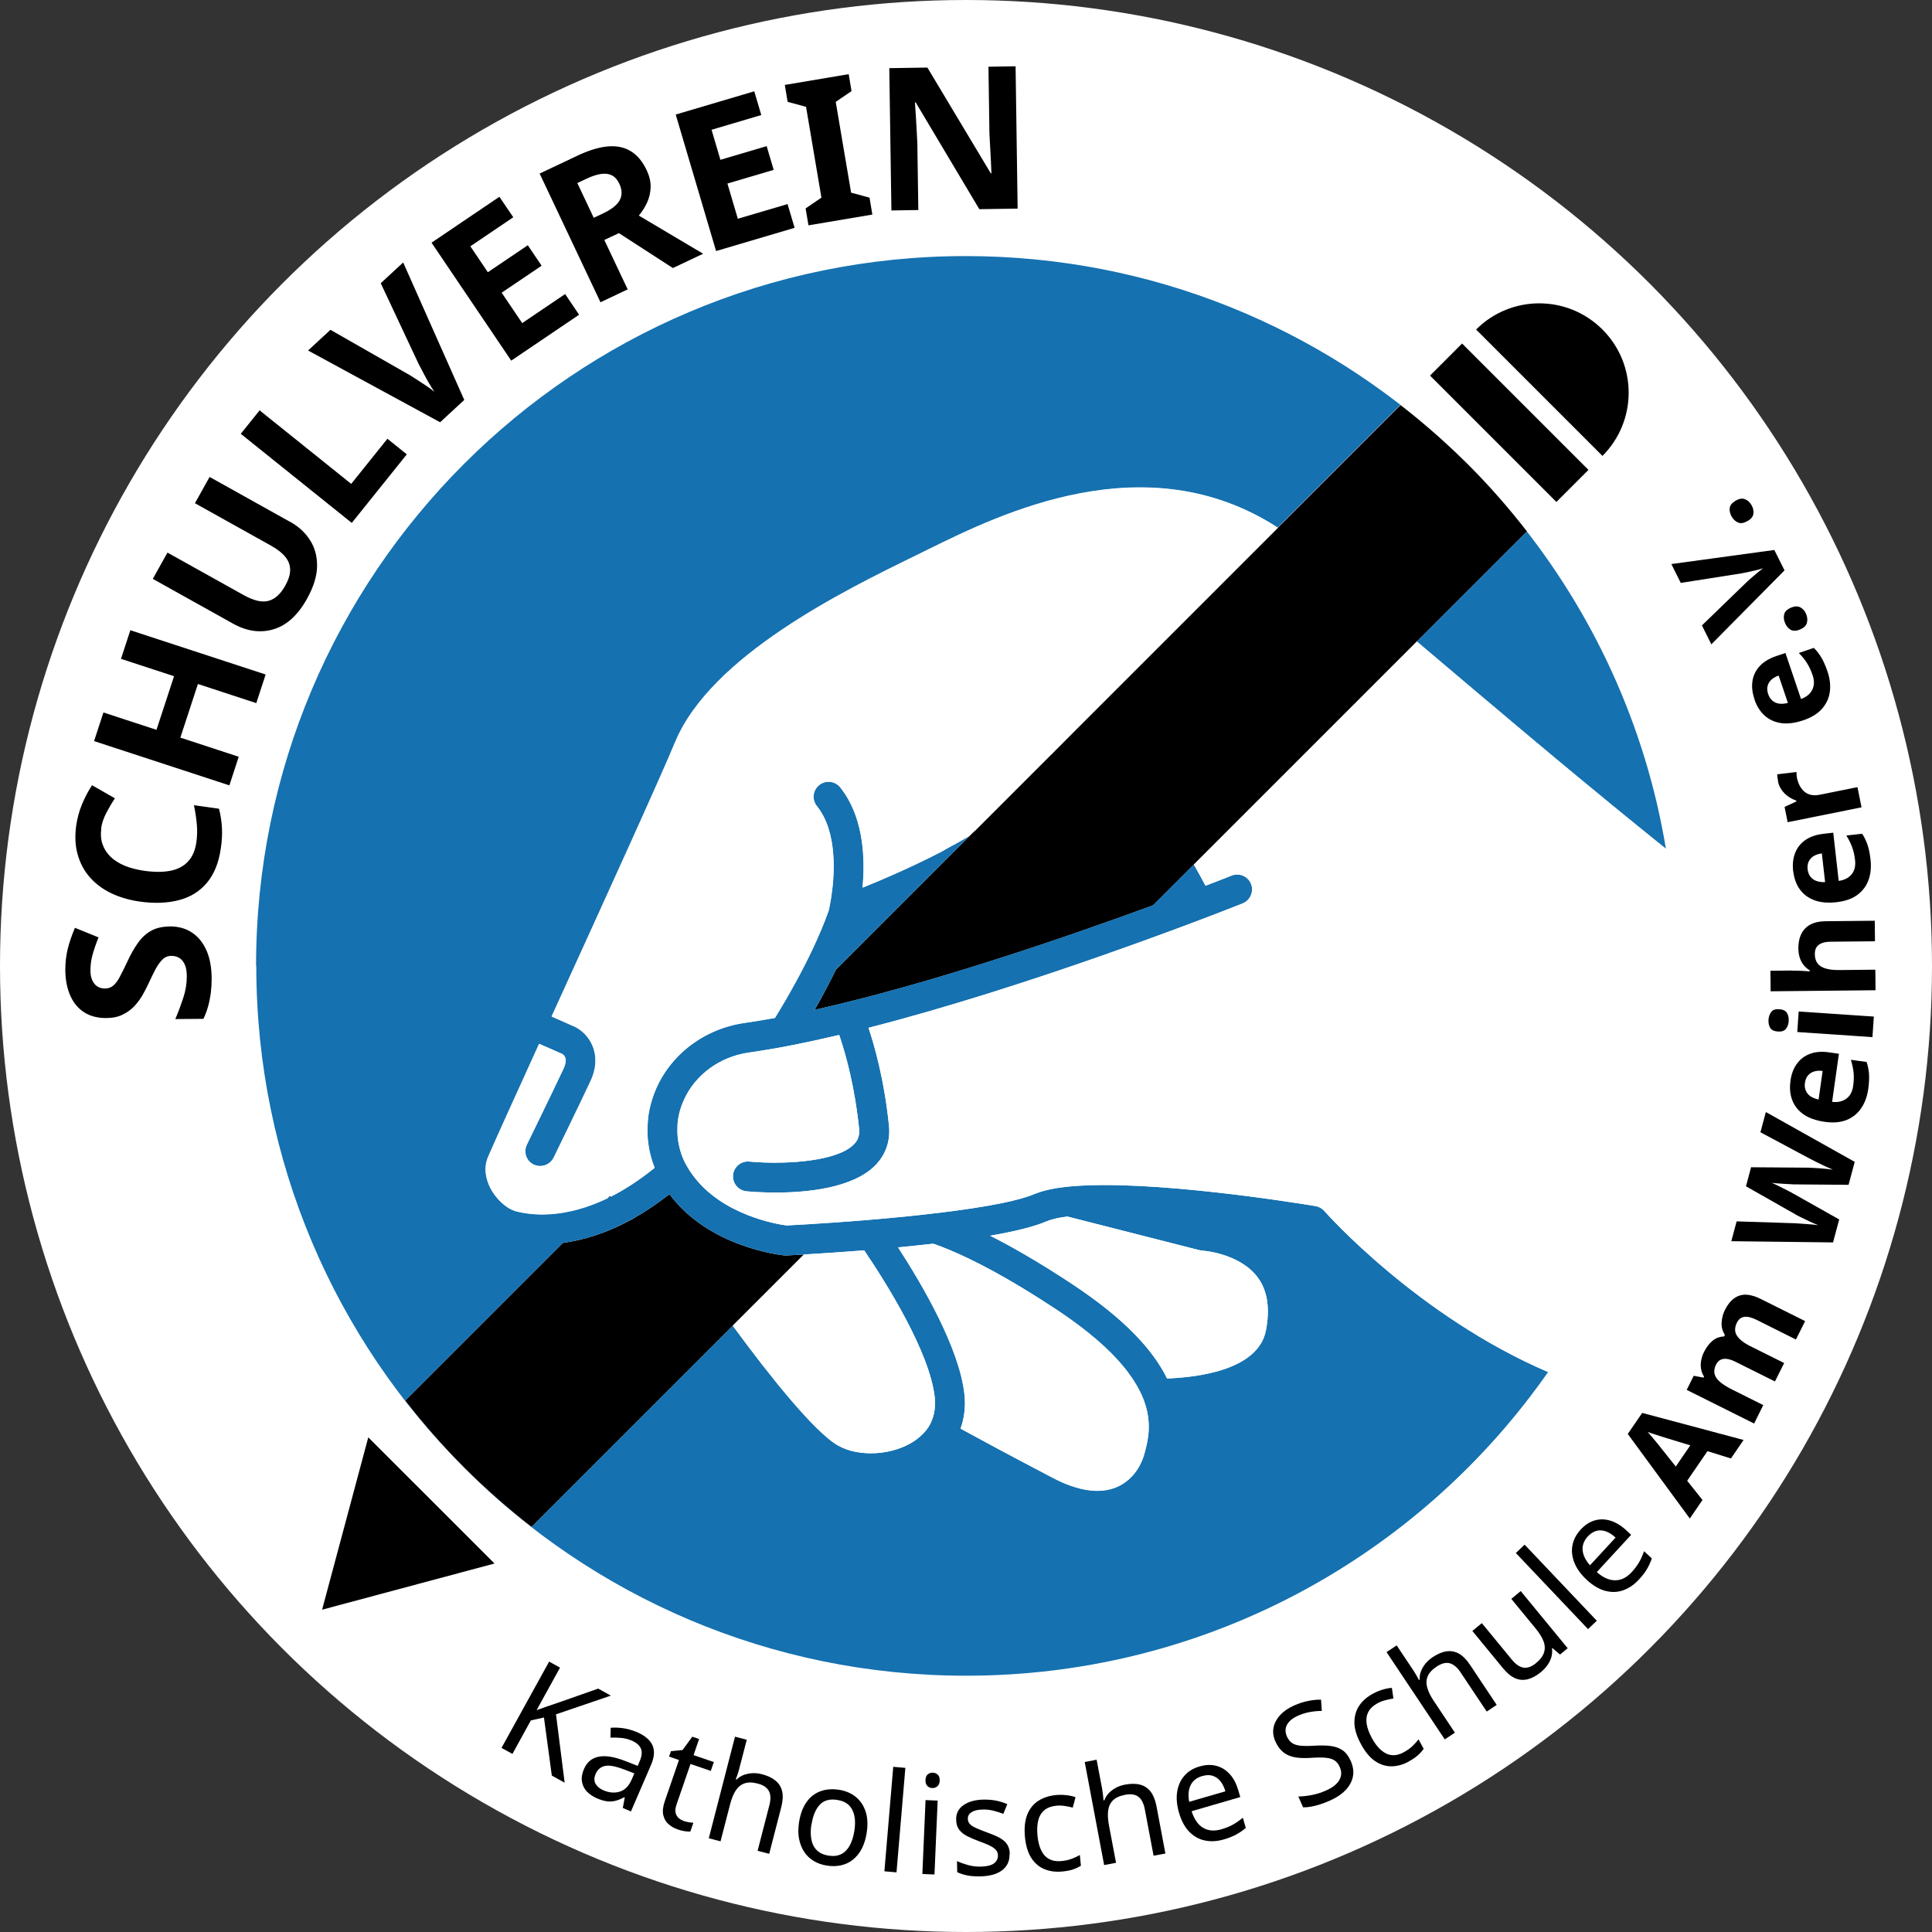 <?xml version="1.0" encoding="UTF-8"?>
<svg id="Ebene_2" xmlns="http://www.w3.org/2000/svg" viewBox="0 0 272.74 272.74">
  <rect x="0" y="0" width="272.74" height="272.74" fill="#333333" stroke="none"/>
  <defs>
    <style>
      .cls-1 {
        fill: #fff;
      }

      .cls-2 {
        fill: #1571b0;
      }
    </style>
  </defs>
  <circle class="cls-1" cx="136.37" cy="136.37" r="136.37"/>
  <g>
    <g>
      <polygon points="45.47 227.24 69.81 220.72 51.99 202.91 45.47 227.24"/>
      <path d="M226.22,46.52c-4.93-4.93-12.92-4.93-17.84,0l17.84,17.84c4.93-4.93,4.93-12.92,0-17.84Z"/>
      <rect x="209.86" y="47.07" width="6.4" height="25.23" transform="translate(20.2 168.13) rotate(-45)"/>
      <path d="M206.64,64.98c-2.82-2.77-5.8-5.37-8.93-7.8l-14.28,14.28-1.52,1.52-1.52,1.52-29.17,29.17-2.86,2.86h-.01s-9.18,9.19-9.18,9.19l-1.51,1.51-.84.84-10.81,10.81-8,8c-.93,1.9-1.94,3.8-3.01,5.68,16.3-3.63,35.81-10.36,47.77-14.75l5.76-5.76,1.78-1.78,7.22-7.22,22.49-22.49,1.5-1.5,1.5-1.5,12.54-12.54c-2.43-3.13-5.02-6.11-7.8-8.93l-1.12-1.12Z"/>
      <path d="M110.92,177.23c-.06,0-.11,0-.17,0-.48-.05-10.68-1.14-16.24-8.65-1.73,1.35-3.4,2.47-5,3.37l-.07.05h0c-3.75,2.09-7.13,3.08-9.98,3.46l-22.26,22.26c5.18,6.67,11.17,12.67,17.84,17.84l25.39-25.39,1.52-1.52,1.44-1.44.07-.07,1.45-1.45.52-.52,1.01-1.01,7.06-7.06c-1.36.08-2.24.12-2.43.13-.05,0-.09,0-.14,0Z"/>
      <path d="M86.08,168.81l-.36.36c.16-.08.32-.15.49-.24l-.13-.12Z"/>
    </g>
    <g>
      <path class="cls-2" d="M206.3,64.65c-.59-.58-1.19-1.15-1.8-1.72.61.56,1.2,1.14,1.8,1.72Z"/>
      <path class="cls-2" d="M204.5,62.94s-.02-.01-.02-.02c0,0,.02.01.02.02Z"/>
      <path class="cls-2" d="M203.01,87.57l-1.5,1.5-1.5,1.5c.37.31.73.62,1.11.94,9.31,7.89,19.9,16.86,30.22,25.23,1.29,1.04,2.57,2.07,3.84,3.1-.16-.96-.33-1.92-.52-2.87-.02-.1-.04-.2-.06-.31-.22-1.1-.46-2.2-.71-3.29-4.01-17.07-12.4-32.45-23.9-44.91,1.94,2.11,3.8,4.3,5.56,6.57l-12.54,12.54Z"/>
      <path class="cls-2" d="M209.45,67.87c.18.2.37.39.55.59-.18-.2-.37-.39-.55-.59Z"/>
      <path class="cls-2" d="M36.18,136.37c0,55.33,44.86,100.19,100.19,100.19,32.45,0,61.29-15.43,79.6-39.35.44-.58.88-1.16,1.31-1.75.43-.59.85-1.17,1.27-1.77-18.49-7.92-31.43-22.54-31.59-22.73-.32-.37-.76-.62-1.24-.7-2.72-.45-23.44-3.81-34.62-2.78-1.92.18-3.55.49-4.77.96-.09.03-.19.07-.28.1-1.09.47-2.71.91-4.66,1.31-2.6.53-5.8,1-9.19,1.4-.02,0-.04,0-.06,0-.71.08-1.43.17-2.15.25-.72.08-1.44.15-2.16.23-.31.03-.63.06-.94.09-.95.09-1.89.18-2.83.26-1.47.13-2.9.25-4.28.35-.61.05-1.2.09-1.78.13-2.78.2-5.21.34-6.98.43-1.14-.15-9.16-1.4-13.28-7.19,0,0-.01-.02-.02-.02-.41-.57-.79-1.18-1.11-1.84-.01-.02-.03-.05-.04-.07-.33-.69-.55-1.41-.71-2.14-.18-.81-.26-1.64-.23-2.48,0-.29,0-.57.04-.86.13-1.13.45-2.21.92-3.22,1.59-3.44,4.98-5.99,9.1-6.58.2-.03.41-.06.61-.09.03,0,.06,0,.09-.01.9-.14,1.82-.29,2.76-.45.94-.16,1.89-.34,2.85-.53,2.1-.41,4.26-.89,6.46-1.41.06.18.13.38.21.62.7,2.13,1.99,6.63,2.6,12.57.1.95-.13,1.65-.75,2.27-2.32,2.34-9.11,2.77-13.58,2.5-.4-.02-.8-.05-1.16-.09-1.17-.12-2.19.74-2.3,1.9-.11,1.16.74,2.19,1.9,2.3.44.04,2.02.18,4.11.18,4.32,0,10.83-.59,14.04-3.81,1.51-1.52,2.19-3.48,1.96-5.68-.69-6.63-2.13-11.54-2.89-13.77,11.37-2.91,23.42-6.84,33.14-10.25,7.07-2.48,12.91-4.68,16.36-6.01,1.89-.73,3.07-1.2,3.33-1.3.47-.19.83-.53,1.06-.95.29-.53.36-1.19.12-1.8-.43-1.08-1.66-1.61-2.74-1.18-.07.03-1.41.56-3.69,1.43-.55-1.04-1.11-2.04-1.65-2.99l-5.76,5.76c-11.96,4.39-31.47,11.11-47.77,14.75,1.07-1.88,2.09-3.78,3.01-5.68l8-8,10.81-10.81c-1.25.73-2.53,1.43-3.81,2.09-4.15,2.15-8.29,3.94-11.25,5.14.33-3.49.23-8.45-1.99-12.42-.34-.6-.72-1.19-1.17-1.74-.73-.91-2.06-1.05-2.97-.32-.91.73-1.05,2.06-.32,2.97,3.01,3.73,2.47,10.02,1.99,13.06-.14.85-.27,1.47-.32,1.67,0,0,0,.02-.01.03-.6,1.7-1.34,3.47-2.19,5.27-1.53,3.27-3.4,6.64-5.39,9.87-1.48.27-2.91.51-4.3.71-6.28.9-11.32,5.21-13.06,10.86-.26.85-.45,1.73-.56,2.63-.2,1.76-.08,3.49.34,5.16.15.6.35,1.2.58,1.79-2.19,1.78-4.27,3.11-6.2,4.08-.16.08-.33.16-.49.24-6.05,2.91-10.64,2.4-12.84,1.83-1.38-.36-2.9-1.75-3.7-3.39-.52-1.05-.98-2.66-.25-4.33,1.26-2.87,3.93-8.75,7.19-15.92l3.28,1.44c.56.38.6,1.08.13,2.09-1.72,3.67-5.12,10.62-5.16,10.69-.51,1.05-.08,2.31.97,2.82.3.15.61.21.93.21.78,0,1.53-.43,1.9-1.18.03-.07,3.45-7.05,5.18-10.75,1.83-3.9-.2-6.7-2.12-7.7l-3.35-1.48c.35-.76.7-1.52,1.05-2.3,6.59-14.46,14.06-30.84,16.4-36.46,5.08-12.17,23.84-21.36,33.93-26.29l1.83-.9c10.17-5.01,30.7-15.1,49.3-3.06l1.52-1.52,1.52-1.52,14.28-14.28c2.34,1.81,4.6,3.72,6.76,5.73-17.88-16.58-41.8-26.73-68.11-26.73-55.33,0-100.19,44.86-100.19,100.19ZM75.03,215.56c-6.67-5.18-12.67-11.17-17.84-17.84l22.26-22.26c2.85-.38,6.23-1.37,9.98-3.47.03-.01.05-.03.08-.04,1.61-.91,3.28-2.02,5-3.37,5.57,7.51,15.76,8.6,16.24,8.65.06,0,.11,0,.17,0,.04,0,.09,0,.14,0,.19,0,1.07-.05,2.43-.13,1.91-.11,4.77-.29,8.08-.55.14-.01.28-.02.42-.03,3.12,4.61,9.25,14.36,9.96,20.73.09.81.05,1.56-.1,2.26-.15.71-.41,1.38-.8,1.98-.38.58-.88,1.1-1.48,1.57-.17.13-.33.26-.51.38-3.04,2.02-7.74,2.31-10.71.66-3.39-1.89-9.99-10.24-14.72-16.69-.06-.09-.13-.17-.19-.26l-.07.07-1.44,1.44-1.52,1.52-25.39,25.39ZM129.3,175.84c.72-.08,1.44-.15,2.16-.23.1-.01.2-.02.29-.03.64.22,1.39.5,2.24.86,3.27,1.36,8.15,3.82,15.01,8.35,5.06,3.34,8.25,6.32,10.22,8.93.69.92,1.24,1.79,1.65,2.62.43.85.74,1.66.94,2.42.75,2.82.14,5.02-.3,6.62-.22.77-1.13,3.38-3.84,4.55-2.35,1.02-5.45.59-8.97-1.25-6.37-3.33-10.85-5.76-13.1-6.99.53-1.5.74-3.15.54-4.9-.72-6.46-5.88-15.32-9.36-20.68.83-.08,1.68-.16,2.52-.25ZM147.73,172.43c.73-.32,1.74-.54,2.96-.69l18.6,4.74c.13.03.27.05.4.06.05,0,5.17.34,7.76,3.66,1.45,1.86,1.87,4.41,1.26,7.59-1.08,5.65-9.74,6.65-13.96,6.8-1.95-3.99-5.96-8.41-13.42-13.34-4.64-3.07-8.46-5.25-11.55-6.81,3.31-.57,6.14-1.24,7.94-2.02Z"/>
      <path class="cls-2" d="M207.42,65.75l.35.35c.57.58,1.13,1.17,1.69,1.77-.67-.71-1.35-1.42-2.04-2.12Z"/>
      <path class="cls-2" d="M206.3,64.65c.37.36.75.73,1.11,1.1l-.77-.77c-.11-.11-.23-.22-.34-.33Z"/>
    </g>
    <g>
      <path class="cls-1" d="M169.69,176.54c-.13,0-.27-.03-.4-.06l-18.6-4.74c-1.22.15-2.23.38-2.96.69-1.8.78-4.63,1.44-7.94,2.02,3.09,1.56,6.9,3.74,11.55,6.81,7.46,4.93,11.46,9.35,13.42,13.34,4.22-.15,12.88-1.15,13.96-6.8.61-3.18.18-5.74-1.26-7.59-2.59-3.32-7.7-3.66-7.76-3.66Z"/>
      <path class="cls-1" d="M160.88,196.33c-.42-.83-.96-1.7-1.65-2.62-1.97-2.62-5.16-5.59-10.22-8.93-6.85-4.53-11.74-6.99-15.01-8.35-.86-.36-1.61-.64-2.24-.86-.1.01-.2.02-.29.03-.72.08-1.44.16-2.16.23-.85.09-1.69.17-2.52.25,3.48,5.36,8.65,14.22,9.36,20.68.2,1.76,0,3.4-.54,4.9,2.25,1.24,6.74,3.67,13.1,6.99,3.52,1.84,6.62,2.27,8.97,1.25,2.71-1.17,3.62-3.78,3.84-4.55.44-1.59,1.06-3.79.3-6.62-.2-.76-.51-1.57-.94-2.42Z"/>
      <path class="cls-1" d="M121.99,176.51c-.14.01-.28.02-.42.03-3.31.26-6.17.44-8.08.55l-7.06,7.06-1.01,1.01-.52.52-1.45,1.45c.06.09.13.17.19.26,4.73,6.45,11.32,14.81,14.72,16.69,2.97,1.65,7.67,1.36,10.71-.66.18-.12.34-.25.51-.38.6-.47,1.1-.99,1.48-1.57.39-.6.65-1.27.8-1.98.15-.7.19-1.45.1-2.26-.71-6.37-6.84-16.12-9.96-20.73Z"/>
      <path class="cls-1" d="M236.35,129.93c-.22-3.42-.6-6.78-1.15-10.1-1.27-1.02-2.56-2.05-3.84-3.1-10.33-8.38-20.91-17.34-30.22-25.23-.38-.32-.74-.63-1.11-.94l-22.49,22.49-7.22,7.22-1.78,1.78c.54.95,1.1,1.95,1.65,2.99,2.28-.87,3.62-1.4,3.69-1.43,1.08-.43,2.31.1,2.74,1.18.24.61.17,1.26-.12,1.8-.23.41-.59.76-1.06.95-.27.11-1.44.57-3.33,1.3-3.45,1.33-9.29,3.53-16.36,6.01-9.72,3.41-21.77,7.34-33.14,10.25.76,2.23,2.21,7.14,2.89,13.77.23,2.2-.45,4.16-1.96,5.68-3.21,3.23-9.72,3.81-14.04,3.81-2.09,0-3.67-.14-4.11-.18-1.16-.11-2.01-1.14-1.9-2.3.11-1.16,1.14-2.01,2.3-1.9.36.03.75.06,1.16.09,4.47.27,11.26-.16,13.58-2.5.62-.62.85-1.32.75-2.27-.61-5.94-1.9-10.44-2.6-12.57-.08-.24-.15-.44-.21-.62-2.2.52-4.37.99-6.46,1.41-.97.19-1.92.37-2.85.53-.94.16-1.86.31-2.76.45-.03,0-.06,0-.09.01-.2.03-.41.06-.61.09-4.12.59-7.51,3.14-9.1,6.58-.47,1.01-.79,2.08-.92,3.22-.03.29-.03.57-.04.86-.03.84.05,1.67.23,2.48.16.73.38,1.44.71,2.14.01.02.03.05.04.07.32.67.7,1.27,1.11,1.84,0,0,.01.02.02.02,4.13,5.78,12.14,7.04,13.28,7.19,1.77-.09,4.2-.23,6.98-.43.58-.04,1.18-.09,1.78-.13,1.38-.1,2.81-.22,4.28-.35.93-.08,1.88-.17,2.83-.26.31-.03.63-.06.94-.09.72-.07,1.44-.15,2.16-.23.72-.08,1.44-.16,2.15-.25.02,0,.04,0,.06,0,3.38-.4,6.59-.87,9.19-1.4,1.95-.4,3.57-.84,4.66-1.31.09-.04.19-.07.28-.1,1.22-.47,2.85-.79,4.77-.96,11.18-1.03,31.9,2.33,34.62,2.78.48.08.92.33,1.24.7.16.18,13.09,14.8,31.59,22.73,5.31-7.6,9.6-15.98,12.66-24.92,1.15-3.38,2.13-6.83,2.92-10.36,1.59-7.09,2.44-14.46,2.44-22.03,0-2.16-.08-4.31-.21-6.44Z"/>
      <path class="cls-1" d="M91.49,157.91c.1-.9.29-1.78.56-2.63,1.73-5.65,6.78-9.96,13.06-10.86,1.38-.2,2.82-.44,4.3-.71,1.98-3.23,3.85-6.6,5.39-9.87.84-1.8,1.59-3.57,2.19-5.27,0,0,0-.02.01-.03.05-.21.18-.82.32-1.67.49-3.03,1.03-9.32-1.99-13.06-.73-.91-.59-2.24.32-2.97.91-.73,2.24-.59,2.97.32.44.55.83,1.13,1.17,1.74,2.23,3.97,2.32,8.93,1.99,12.42,2.97-1.2,7.11-2.99,11.25-5.14,1.62-.97,3.19-1.95,4.65-2.93l1.51-1.51,9.18-9.18h.01s2.86-2.88,2.86-2.88l29.17-29.17c-18.61-12.04-39.13-1.94-49.3,3.06l-1.83.9c-10.08,4.93-28.85,14.12-33.93,26.29-2.34,5.61-9.81,22-16.4,36.46-.35.78-.7,1.54-1.05,2.3l3.35,1.48c1.93.99,3.96,3.8,2.12,7.7-1.74,3.7-5.15,10.68-5.18,10.75-.37.75-1.12,1.18-1.9,1.18-.31,0-.63-.07-.93-.21-1.05-.51-1.48-1.78-.97-2.82.03-.07,3.43-7.02,5.16-10.69.47-1.01.43-1.71-.13-2.09l-3.28-1.44c-3.27,7.17-5.94,13.05-7.19,15.92-.72,1.67-.26,3.28.25,4.33.8,1.64,2.32,3.03,3.7,3.39,2.2.57,6.79,1.07,12.84-1.83l.36-.36.13.12c1.93-.98,4.01-2.31,6.2-4.08-.23-.59-.43-1.18-.58-1.79-.43-1.67-.54-3.39-.34-5.16Z"/>
      <path class="cls-1" d="M89.44,171.99l.07-.05s-.05.03-.08.04h0Z"/>
    </g>
  </g>
  <g>
    <path d="M23.97,130.78c1.18,0,2.22.27,3.1.85.89.58,1.57,1.41,2.06,2.5.49,1.09.74,2.43.75,4,0,.7-.04,1.38-.12,2.04-.09.67-.22,1.31-.39,1.92-.17.61-.39,1.19-.65,1.74l-3.97.03c.41-.96.78-1.95,1.12-2.98.34-1.03.5-2.04.5-3.06,0-.69-.1-1.25-.29-1.67-.19-.42-.45-.73-.77-.92-.32-.19-.69-.29-1.1-.29-.51,0-.94.18-1.29.53s-.68.82-.99,1.4c-.3.58-.63,1.25-.98,2.01-.22.47-.48.98-.79,1.53-.3.55-.69,1.07-1.14,1.57s-1.01.91-1.67,1.24c-.65.33-1.44.49-2.36.5-1.2,0-2.23-.26-3.09-.8-.86-.55-1.52-1.33-1.97-2.35-.46-1.02-.69-2.22-.71-3.61,0-1.05.11-2.05.34-3,.24-.95.58-1.94,1.02-2.98l3.33,1.35c-.37.92-.65,1.75-.85,2.48-.2.73-.3,1.48-.29,2.25,0,.52.09.97.27,1.35.17.37.41.66.71.85s.66.29,1.07.29c.47,0,.87-.15,1.19-.43.33-.28.64-.71.93-1.27.3-.57.65-1.27,1.05-2.12.48-1.04.98-1.92,1.5-2.64.52-.73,1.13-1.29,1.84-1.69.71-.4,1.59-.6,2.64-.61Z"/>
    <path d="M14.3,116.97c-.11.8-.06,1.53.17,2.2.23.67.6,1.26,1.13,1.77.52.51,1.19.93,1.99,1.27.81.33,1.73.57,2.77.72,1.41.2,2.64.2,3.68,0,1.04-.2,1.88-.64,2.5-1.31.63-.67,1.02-1.58,1.18-2.73.12-.82.14-1.64.07-2.48-.07-.83-.21-1.75-.41-2.74l3.54.5c.23.92.37,1.83.41,2.7.05.88,0,1.85-.16,2.91-.29,2.04-.96,3.67-1.99,4.88-1.03,1.21-2.36,2.02-3.99,2.43-1.62.41-3.45.47-5.5.18-1.5-.22-2.85-.62-4.05-1.2-1.2-.59-2.19-1.34-2.99-2.26-.8-.92-1.36-2-1.7-3.23-.34-1.23-.4-2.6-.18-4.11.14-.98.41-1.96.8-2.91s.87-1.86,1.42-2.71l3.23,1.85c-.46.69-.87,1.4-1.24,2.11-.37.71-.6,1.43-.71,2.16Z"/>
    <path d="M37.5,95.22l-1.32,4.04-8.24-2.7-2.48,7.57,8.24,2.7-1.32,4.04-19.1-6.25,1.32-4.04,7.49,2.45,2.48-7.57-7.49-2.45,1.32-4.04,19.1,6.25Z"/>
    <path d="M40.96,73.66c1.21.68,2.16,1.55,2.83,2.63.68,1.08,1,2.31.97,3.7s-.51,2.9-1.42,4.54c-1.3,2.33-2.88,3.76-4.74,4.31s-3.77.28-5.72-.81l-11.31-6.31,2.07-3.71,10.74,5.99c1.44.8,2.62,1.08,3.54.82.92-.26,1.7-.97,2.35-2.14.46-.82.69-1.56.69-2.22,0-.66-.22-1.28-.68-1.84-.46-.57-1.14-1.1-2.04-1.6l-10.72-5.98,2.07-3.71,11.36,6.34Z"/>
    <path d="M49.66,73.82l-15.67-12.58,2.66-3.31,12.93,10.38,5.11-6.37,2.74,2.2-7.77,9.68Z"/>
    <path d="M56.92,37.06l8.62,19.4-3.41,3.15-18.64-10.13,3.16-2.92,10.89,6.22c.2.1.53.31,1.01.62.48.31.98.64,1.5.98.52.35.95.65,1.27.92-.24-.34-.51-.78-.83-1.33-.31-.54-.6-1.07-.86-1.58-.27-.51-.45-.86-.55-1.05l-5.33-11.36,3.16-2.92Z"/>
    <path d="M81.75,44.43l-9.58,6.48-11.25-16.65,9.58-6.48,1.96,2.89-6.06,4.1,2.47,3.66,5.64-3.81,1.95,2.89-5.64,3.81,2.9,4.29,6.06-4.1,1.97,2.92Z"/>
    <path d="M81.46,22c1.64-.78,3.1-1.22,4.35-1.33,1.26-.11,2.34.12,3.25.68.91.56,1.65,1.45,2.23,2.67.39.83.58,1.63.56,2.4-.02.77-.19,1.49-.5,2.17-.31.68-.7,1.29-1.17,1.84l9.08,5.39-4.27,2.02-7.62-4.93-2.06.97,3.3,6.97-3.84,1.82-8.59-18.17,5.29-2.5ZM82.67,25.29l-1.17.55,2.32,4.91,1.25-.59c1.27-.6,2.08-1.24,2.43-1.93.35-.68.33-1.44-.06-2.27-.27-.58-.62-.98-1.05-1.2-.43-.22-.95-.29-1.56-.2-.61.09-1.33.33-2.16.73Z"/>
    <path d="M112.18,32.16l-11.09,3.28-5.7-19.27,11.09-3.28.99,3.35-7.02,2.08,1.25,4.24,6.53-1.93.99,3.35-6.53,1.93,1.47,4.97,7.02-2.07,1,3.37Z"/>
    <path d="M123.15,30.29l-9.02,1.52-.4-2.39,2.23-1.52-2.17-12.82-2.6-.7-.4-2.39,9.02-1.52.4,2.39-2.23,1.52,2.17,12.82,2.6.7.4,2.39Z"/>
    <path d="M143.65,29.45l-5.4.08-8.98-15.07h-.11c.05.64.09,1.28.13,1.91.04.64.07,1.27.11,1.91.04.64.07,1.27.1,1.91l.14,9.46-3.8.06-.3-20.09,5.38-.08,8.95,14.93h.09c-.03-.62-.06-1.24-.08-1.86-.03-.62-.06-1.23-.1-1.84-.04-.61-.07-1.22-.1-1.84l-.14-9.51,3.83-.06.29,20.09Z"/>
  </g>
  <g>
    <path d="M79.71,251.66l-1.81-1-1.11-8.2-1.85.41-2.6,4.73-1.54-.85,6.72-12.18,1.54.85-3.31,6c.55-.2,1.11-.39,1.68-.59.57-.19,1.13-.38,1.7-.58l5.32-1.87,1.79.99-7.75,2.64,1.22,9.64Z"/>
    <path d="M89.85,244.49c1.17.5,1.92,1.13,2.26,1.89.34.75.27,1.69-.22,2.81l-2.82,6.53-1.15-.49.28-1.49-.07-.03c-.42.23-.83.4-1.22.5-.39.11-.8.13-1.22.08s-.9-.2-1.44-.43c-.57-.25-1.04-.57-1.42-.97-.37-.4-.6-.87-.68-1.41-.08-.54.02-1.13.3-1.77.41-.95,1.1-1.53,2.08-1.72.98-.19,2.25.02,3.84.65l1.65.65.25-.57c.35-.8.41-1.43.2-1.89-.21-.46-.64-.83-1.27-1.1-.5-.22-1.01-.35-1.53-.39-.52-.05-1.01-.06-1.49-.04l.03-1.39c.51-.05,1.09-.03,1.74.06.64.09,1.27.26,1.89.53ZM88.11,249.8c-1.21-.47-2.12-.63-2.72-.5-.6.14-1.04.51-1.3,1.12-.23.54-.24,1-.02,1.39.22.39.59.7,1.1.92.81.35,1.58.42,2.31.2.73-.22,1.29-.79,1.7-1.72l.37-.86-1.44-.56Z"/>
    <path d="M96.43,257.04c.25.08.5.15.78.2.27.05.5.07.67.08l-.42,1.23c-.2.03-.47.01-.81-.04-.34-.06-.65-.13-.95-.24-.52-.18-.96-.43-1.33-.76-.38-.33-.62-.76-.74-1.3-.12-.53-.04-1.2.24-2l1.98-5.75-1.4-.48.27-.77,1.64-.16,1.37-1.88.96.33-.78,2.27,2.86.98-.43,1.25-2.86-.98-1.97,5.71c-.21.6-.22,1.1-.03,1.48.19.39.51.66.97.82Z"/>
    <path d="M104.33,249.8c-.06.24-.13.48-.22.73s-.16.47-.24.66l.11.03c.3-.3.65-.52,1.04-.66.38-.14.79-.22,1.23-.24.43-.02.86.03,1.29.14.82.21,1.47.52,1.95.92.48.4.79.9.93,1.52.14.61.09,1.35-.13,2.22l-1.7,6.58-1.64-.42,1.67-6.47c.21-.82.19-1.47-.08-1.97s-.78-.85-1.56-1.05c-.75-.2-1.38-.21-1.88-.03-.5.17-.91.51-1.24,1.01-.32.5-.59,1.15-.79,1.94l-1.35,5.23-1.66-.43,3.7-14.34,1.66.43-1.09,4.21Z"/>
    <path d="M122.35,258.74c-.13.86-.37,1.6-.69,2.23-.33.63-.74,1.14-1.23,1.54-.49.4-1.05.67-1.68.81s-1.32.16-2.05.04c-.68-.11-1.29-.32-1.83-.65-.54-.33-.99-.75-1.34-1.28-.35-.53-.59-1.14-.73-1.84s-.13-1.48,0-2.34c.18-1.14.52-2.08,1.03-2.81.51-.73,1.15-1.25,1.94-1.55.78-.3,1.67-.38,2.66-.23.94.15,1.73.48,2.38,1.01.65.53,1.11,1.22,1.39,2.07.28.85.33,1.85.15,2.99ZM114.55,257.52c-.13.81-.13,1.53-.01,2.16.12.63.38,1.14.78,1.53.4.39.95.64,1.64.75.69.11,1.29.04,1.79-.21.5-.25.9-.66,1.21-1.22.3-.56.52-1.25.65-2.06.13-.82.13-1.54,0-2.15-.13-.61-.39-1.11-.78-1.49-.39-.38-.94-.63-1.65-.74-1.05-.16-1.87.06-2.45.68s-.97,1.54-1.16,2.76Z"/>
    <path d="M126.56,264.32l-1.71-.15,1.25-14.75,1.71.15-1.25,14.75Z"/>
    <path d="M132.37,254.19l-.45,10.43-1.71-.07.45-10.43,1.71.07ZM131.71,250.25c.26.01.49.11.68.29.19.18.28.46.27.84-.02.36-.13.63-.34.8-.21.17-.44.25-.7.24-.29-.01-.52-.11-.71-.3-.19-.19-.27-.47-.26-.83.02-.38.12-.65.33-.81.2-.17.45-.24.73-.23Z"/>
    <path d="M142.52,261.74c.01.67-.15,1.24-.48,1.7-.33.46-.8.81-1.42,1.06-.62.24-1.36.37-2.21.39-.73.01-1.35-.03-1.88-.14-.53-.11-1-.26-1.4-.46l-.03-1.56c.42.2.93.38,1.52.55s1.2.24,1.81.23c.87-.02,1.5-.17,1.88-.45.39-.29.57-.66.57-1.13,0-.26-.08-.49-.23-.7-.15-.21-.41-.41-.78-.61-.37-.2-.91-.42-1.6-.67-.68-.25-1.26-.5-1.75-.75-.49-.25-.86-.56-1.13-.92-.27-.36-.4-.83-.41-1.4-.02-.88.33-1.57,1.05-2.06.71-.49,1.65-.75,2.82-.77.64-.01,1.23.04,1.79.15.55.11,1.07.28,1.56.49l-.56,1.37c-.45-.17-.91-.32-1.39-.44s-.98-.18-1.48-.17c-.7.01-1.24.13-1.6.37-.37.23-.55.54-.54.93,0,.29.09.53.27.73.17.2.46.39.86.57s.93.4,1.6.64c.67.24,1.24.48,1.71.73.47.25.84.56,1.09.93.25.37.39.83.39,1.39Z"/>
    <path d="M149.96,264.2c-.92.09-1.75-.02-2.51-.33-.75-.3-1.37-.83-1.86-1.58-.48-.75-.78-1.74-.9-2.97-.12-1.28,0-2.34.34-3.18s.87-1.49,1.57-1.93c.69-.44,1.51-.71,2.44-.8.53-.05,1.05-.04,1.55.02.5.06.92.16,1.24.28l-.39,1.47c-.32-.09-.69-.16-1.12-.23-.42-.06-.82-.08-1.18-.04-.7.07-1.26.27-1.68.61-.42.34-.72.81-.88,1.42-.16.6-.2,1.34-.12,2.2.08.83.26,1.52.53,2.08s.65.97,1.12,1.22c.47.25,1.03.35,1.69.29.57-.05,1.06-.16,1.49-.32s.81-.34,1.15-.54l.15,1.51c-.33.21-.7.39-1.11.53-.41.14-.91.23-1.51.29Z"/>
    <path d="M155.61,252.71c.04.24.08.49.11.75s.05.49.06.7l.12-.02c.15-.4.37-.74.66-1.04.29-.29.63-.54,1.01-.74.38-.2.79-.34,1.23-.42.83-.16,1.55-.16,2.15,0,.6.16,1.1.48,1.48.98.38.5.66,1.18.83,2.06l1.26,6.68-1.67.31-1.24-6.57c-.16-.83-.46-1.41-.9-1.75s-1.07-.43-1.86-.28c-.77.14-1.34.4-1.72.77-.38.37-.61.85-.69,1.44-.08.59-.04,1.29.11,2.09l1,5.3-1.68.32-2.74-14.55,1.68-.32.81,4.27Z"/>
    <path d="M169.35,249.37c.86-.25,1.66-.28,2.38-.08s1.35.58,1.88,1.17c.53.58.92,1.33,1.19,2.24l.29.99-6.87,2c.36,1.13.9,1.91,1.62,2.34s1.59.5,2.59.21c.64-.19,1.18-.41,1.64-.67.46-.26.92-.58,1.38-.96l.42,1.44c-.45.37-.9.69-1.37.94-.47.25-1.04.48-1.73.68-.95.28-1.84.33-2.68.15-.84-.17-1.58-.59-2.21-1.24-.63-.65-1.1-1.53-1.43-2.64-.32-1.1-.41-2.09-.27-2.99.14-.89.48-1.65,1.02-2.27.54-.62,1.26-1.06,2.14-1.31ZM169.72,250.72c-.79.23-1.33.66-1.64,1.3-.31.64-.38,1.42-.2,2.34l5.11-1.48c-.17-.57-.4-1.05-.7-1.42-.3-.37-.66-.63-1.09-.77-.43-.14-.92-.13-1.48.04Z"/>
    <path d="M190.69,248.61c.33.76.44,1.49.3,2.18-.13.69-.48,1.33-1.04,1.92-.56.59-1.3,1.08-2.23,1.49-.47.21-.94.39-1.39.53-.46.14-.88.25-1.28.32s-.76.1-1.09.09l-.68-1.53c.51,0,1.12-.06,1.82-.19.7-.13,1.39-.34,2.07-.64.63-.28,1.12-.59,1.48-.95.36-.35.57-.73.65-1.14s.03-.81-.16-1.23c-.18-.42-.43-.73-.73-.93-.3-.21-.73-.34-1.27-.39-.54-.05-1.26-.04-2.15.02-.63.04-1.21.03-1.72-.02-.51-.05-.97-.16-1.38-.34-.4-.18-.76-.42-1.06-.75-.3-.32-.57-.73-.79-1.23-.3-.68-.38-1.33-.25-1.97.13-.63.45-1.21.94-1.75.5-.53,1.14-.97,1.94-1.33.7-.31,1.37-.53,2.01-.65.64-.13,1.24-.19,1.81-.18l.11,1.59c-.52,0-1.07.05-1.65.15s-1.14.27-1.7.52c-.53.24-.95.51-1.23.82-.29.31-.46.65-.52,1-.05.36,0,.72.16,1.09.19.43.44.75.74.95.3.21.71.33,1.21.38.5.05,1.16.05,1.96,0,.87-.06,1.63-.04,2.29.04.66.09,1.21.29,1.68.61.46.32.84.82,1.13,1.48Z"/>
    <path d="M198.89,248.67c-.81.44-1.62.67-2.43.68s-1.59-.23-2.33-.73c-.74-.5-1.4-1.29-1.99-2.38-.62-1.13-.93-2.15-.94-3.06,0-.91.22-1.71.68-2.39.46-.68,1.11-1.25,1.93-1.69.47-.26.94-.45,1.43-.59.49-.14.9-.22,1.25-.23l.22,1.5c-.33.05-.7.12-1.12.23-.42.11-.78.25-1.1.42-.62.34-1.05.74-1.31,1.22-.26.48-.34,1.03-.26,1.65.09.62.34,1.31.75,2.07.4.73.83,1.3,1.31,1.71s.98.64,1.51.69c.53.05,1.09-.08,1.67-.4.5-.27.92-.57,1.24-.88.33-.31.61-.63.85-.95l.73,1.33c-.22.33-.49.63-.82.92-.32.29-.75.58-1.27.86Z"/>
    <path d="M199.58,235.9c.14.21.27.42.4.65.13.23.24.43.33.62l.1-.06c-.02-.42.05-.83.2-1.21.15-.38.37-.74.64-1.07.28-.33.6-.62.97-.87.7-.47,1.36-.75,1.98-.84s1.2.02,1.75.32c.55.31,1.07.83,1.57,1.58l3.77,5.66-1.41.94-3.71-5.56c-.47-.7-.98-1.12-1.52-1.26s-1.15.02-1.82.46c-.65.43-1.08.89-1.28,1.38-.21.49-.23,1.02-.07,1.59.16.58.46,1.2.92,1.88l2.99,4.49-1.43.95-8.22-12.32,1.43-.95,2.41,3.61Z"/>
    <path d="M214.68,224.61l6.63,8.07-1.08.89-1.08-.91-.06.05c.06.42.03.83-.09,1.24s-.31.78-.56,1.13-.55.67-.9.96c-.64.53-1.27.87-1.87,1.02-.61.15-1.2.11-1.77-.14-.58-.25-1.15-.72-1.71-1.4l-4.34-5.28,1.34-1.1,4.27,5.19c.53.64,1.07,1,1.62,1.09.55.08,1.14-.13,1.75-.63.6-.49.98-1,1.14-1.51.16-.51.14-1.04-.08-1.6-.21-.56-.58-1.14-1.09-1.77l-3.45-4.2,1.32-1.09Z"/>
    <path d="M225.42,228.8l-1.24,1.18-10.19-10.74,1.24-1.18,10.19,10.74Z"/>
    <path d="M223.13,215.94c.61-.66,1.27-1.09,1.99-1.3.72-.21,1.46-.2,2.21.03.75.23,1.48.66,2.18,1.3l.76.7-4.85,5.26c.89.78,1.75,1.17,2.6,1.16.85,0,1.62-.39,2.33-1.16.45-.49.8-.96,1.06-1.42.26-.46.49-.97.68-1.53l1.1,1.02c-.19.55-.42,1.05-.69,1.51-.27.46-.65.95-1.13,1.47-.67.73-1.41,1.23-2.22,1.52-.81.29-1.65.31-2.53.08-.87-.23-1.73-.74-2.58-1.52-.84-.77-1.43-1.58-1.77-2.42-.34-.84-.44-1.66-.29-2.47.15-.81.53-1.55,1.16-2.23ZM224.15,216.9c-.55.6-.8,1.26-.73,1.96s.41,1.41,1.04,2.11l3.61-3.91c-.44-.41-.88-.69-1.33-.86-.45-.17-.89-.2-1.33-.1-.44.1-.85.37-1.25.79Z"/>
    <path d="M244.35,205.89l-3.31-1.03-2.86,4.18,2.16,2.71-1.79,2.62-8.76-11.94,2.04-2.97,14.31,3.82-1.79,2.62ZM235.37,203.05c-.22-.07-.5-.16-.83-.26-.34-.1-.68-.21-1.03-.33-.35-.11-.65-.21-.9-.31.18.2.39.46.65.76.25.31.5.6.72.87.23.27.39.47.48.6l2.11,2.65,2.05-2.99-3.24-.99Z"/>
    <path d="M243.5,184.94c.54-1.08,1.22-1.76,2.05-2.04.83-.28,1.85-.11,3.07.5l6.21,3.1-1.3,2.6-5.56-2.78c-.69-.34-1.26-.48-1.72-.42-.46.06-.81.34-1.05.82-.34.69-.34,1.3,0,1.83.34.53.97,1.03,1.89,1.49l4.78,2.38-1.3,2.6-5.56-2.77c-.45-.23-.86-.36-1.21-.41-.35-.05-.66,0-.92.13-.26.13-.47.36-.63.68-.24.48-.3.92-.2,1.32.1.4.36.77.77,1.12.41.35.95.69,1.62,1.03l4.48,2.24-1.29,2.6-9.52-4.75.99-1.99,1.39.26.07-.14c-.23-.36-.37-.74-.43-1.13-.06-.39-.05-.79.03-1.19.08-.4.21-.79.39-1.15.35-.7.76-1.23,1.23-1.61.47-.38,1.01-.57,1.61-.59l.11-.23c-.34-.53-.5-1.11-.46-1.74.04-.63.19-1.21.46-1.76Z"/>
    <path d="M249.31,157l12.52,7.02-.87,3.24-7.55-.06c-.15,0-.37,0-.66-.03-.29-.02-.61-.03-.95-.05s-.67-.04-.98-.07c-.31-.03-.55-.05-.72-.07.16.06.38.15.66.29.28.14.57.28.87.43.3.15.59.29.85.43.26.14.47.25.61.33l6.55,3.69-.87,3.24-14.36-.17.75-2.8,7.8.25c.23,0,.5.02.83.04s.66.04,1.01.07c.35.03.69.05,1.02.08.33.03.61.06.84.09-.23-.09-.49-.2-.79-.33-.29-.13-.59-.27-.9-.42-.3-.15-.59-.29-.86-.42-.27-.13-.48-.24-.63-.34l-7-3.97.72-2.69,8.05.06c.17,0,.41.02.71.03.3.01.62.03.96.06.34.03.67.05,1,.09s.6.07.83.1c-.3-.12-.66-.28-1.08-.47-.41-.19-.83-.39-1.24-.6-.41-.21-.76-.39-1.03-.53l-6.88-3.68.75-2.8Z"/>
    <path d="M252.75,152.61c.14-.98.44-1.79.92-2.44.47-.65,1.09-1.12,1.85-1.4.76-.29,1.66-.36,2.69-.21l1.39.2-.96,6.79c.81.09,1.48-.06,2.01-.45.53-.39.85-.99.96-1.8.1-.68.12-1.31.06-1.88-.06-.57-.19-1.17-.38-1.81l2.22.31c.18.55.3,1.12.34,1.71.04.59,0,1.29-.11,2.1-.15,1.05-.48,1.96-.99,2.71-.51.75-1.19,1.31-2.05,1.66-.86.35-1.9.44-3.11.27-1.23-.18-2.23-.53-2.99-1.06-.76-.53-1.29-1.2-1.59-2.01-.31-.8-.39-1.7-.25-2.69ZM254.8,152.88c-.08.55.04,1.04.34,1.46.31.42.84.71,1.59.88l.57-4.03c-.42-.06-.81-.04-1.17.06-.36.1-.65.29-.88.55-.24.27-.38.63-.45,1.08Z"/>
    <path d="M249.66,143.95c.03-.43.16-.79.38-1.09.22-.3.6-.43,1.15-.39.53.04.89.22,1.08.54s.27.7.24,1.13c-.03.44-.16.81-.39,1.1s-.61.42-1.14.38c-.54-.04-.91-.21-1.09-.53-.18-.32-.26-.7-.23-1.14ZM253.92,142.79l10.61.72-.2,2.9-10.61-.72.2-2.9Z"/>
    <path d="M252.96,137.03c.52,0,1.02,0,1.5.03.48.03.82.05,1.01.08v-.16c-.37-.23-.67-.5-.9-.81-.23-.31-.4-.65-.52-1.04-.11-.38-.17-.79-.18-1.22,0-.77.12-1.44.39-2.01.27-.57.68-1.02,1.25-1.35.57-.32,1.31-.49,2.22-.5l6.93-.07.03,2.9-6.21.06c-.77,0-1.34.15-1.72.44-.38.28-.57.72-.56,1.3,0,.58.15,1.04.42,1.37.28.33.67.56,1.2.7.52.14,1.16.2,1.91.19l5.01-.05.03,2.9-14.81.15-.03-2.9,3.02-.03Z"/>
    <path d="M253.14,123c-.11-.98-.02-1.84.28-2.59.29-.75.77-1.35,1.44-1.82.67-.47,1.52-.76,2.55-.88l1.39-.16.77,6.81c.81-.12,1.42-.43,1.83-.94.41-.51.57-1.17.48-1.99-.08-.68-.21-1.29-.41-1.83-.2-.54-.47-1.09-.82-1.65l2.23-.25c.32.49.57,1.01.76,1.57.19.56.33,1.25.42,2.06.12,1.06.03,2.02-.27,2.87-.3.86-.83,1.56-1.57,2.12-.75.56-1.73.9-2.94,1.04-1.24.14-2.29.05-3.16-.28-.87-.33-1.55-.84-2.05-1.54-.5-.7-.8-1.55-.92-2.54ZM255.19,122.75c.06.55.3,1,.7,1.32.4.33.99.48,1.76.46l-.46-4.05c-.43.05-.8.17-1.12.35-.32.19-.56.44-.72.76-.16.32-.22.7-.17,1.16Z"/>
    <path d="M251.01,110.28c-.03-.14-.06-.31-.08-.5-.03-.19-.04-.35-.04-.47l2.72-.33c0,.09,0,.23.01.4.02.18.04.33.06.45.08.37.2.72.36,1.04s.38.6.63.84c.26.23.57.4.94.49.37.09.8.09,1.3-.01l5.31-1.07.57,2.85-10.43,2.1-.43-2.16,1.67-.77-.03-.13c-.4-.13-.77-.32-1.13-.57-.35-.25-.66-.55-.92-.92-.26-.37-.44-.78-.53-1.24Z"/>
    <path d="M247.68,98.7c-.32-.93-.41-1.8-.28-2.59.13-.79.47-1.49,1.02-2.08.55-.6,1.32-1.06,2.3-1.4l1.33-.45,2.2,6.5c.77-.29,1.3-.72,1.59-1.31.29-.59.31-1.27.05-2.04-.22-.65-.48-1.22-.79-1.71-.31-.49-.69-.97-1.16-1.44l2.12-.72c.41.41.77.87,1.07,1.38.3.51.58,1.15.85,1.92.34,1.01.46,1.96.34,2.87-.11.9-.48,1.7-1.09,2.41-.61.7-1.5,1.25-2.65,1.64-1.18.4-2.23.53-3.15.4-.92-.14-1.69-.49-2.33-1.07-.63-.58-1.11-1.34-1.43-2.29ZM249.63,98.02c.18.53.5.91.96,1.14.46.23,1.07.26,1.81.07l-1.31-3.86c-.41.14-.74.33-1.02.58s-.45.55-.54.89c-.09.35-.06.73.09,1.16Z"/>
    <path d="M254.13,88.86c-.55.23-1,.24-1.35.04-.35-.21-.61-.53-.79-.96-.17-.42-.22-.82-.12-1.22.1-.39.42-.71.97-.94.53-.22.97-.23,1.33-.03.36.2.63.51.8.93.18.43.22.85.11,1.24-.11.4-.42.71-.95.93Z"/>
    <path d="M235.92,79.63l14.56-1.99,1.44,2.88-10.33,10.44-1.33-2.67,6.24-6.04c.1-.11.31-.29.6-.55.3-.26.61-.53.95-.81.33-.28.62-.5.85-.67-.27.09-.62.19-1.04.29-.42.1-.83.19-1.21.27-.39.08-.66.13-.8.16l-8.58,1.35-1.33-2.67Z"/>
    <path d="M246.7,73.55c-.51.3-.96.38-1.33.22-.37-.16-.68-.44-.91-.84-.23-.39-.32-.79-.28-1.19.04-.4.32-.75.84-1.06.49-.29.93-.36,1.31-.21.38.15.69.42.92.82.24.4.33.81.28,1.22-.05.41-.33.76-.82,1.05Z"/>
  </g>
</svg>